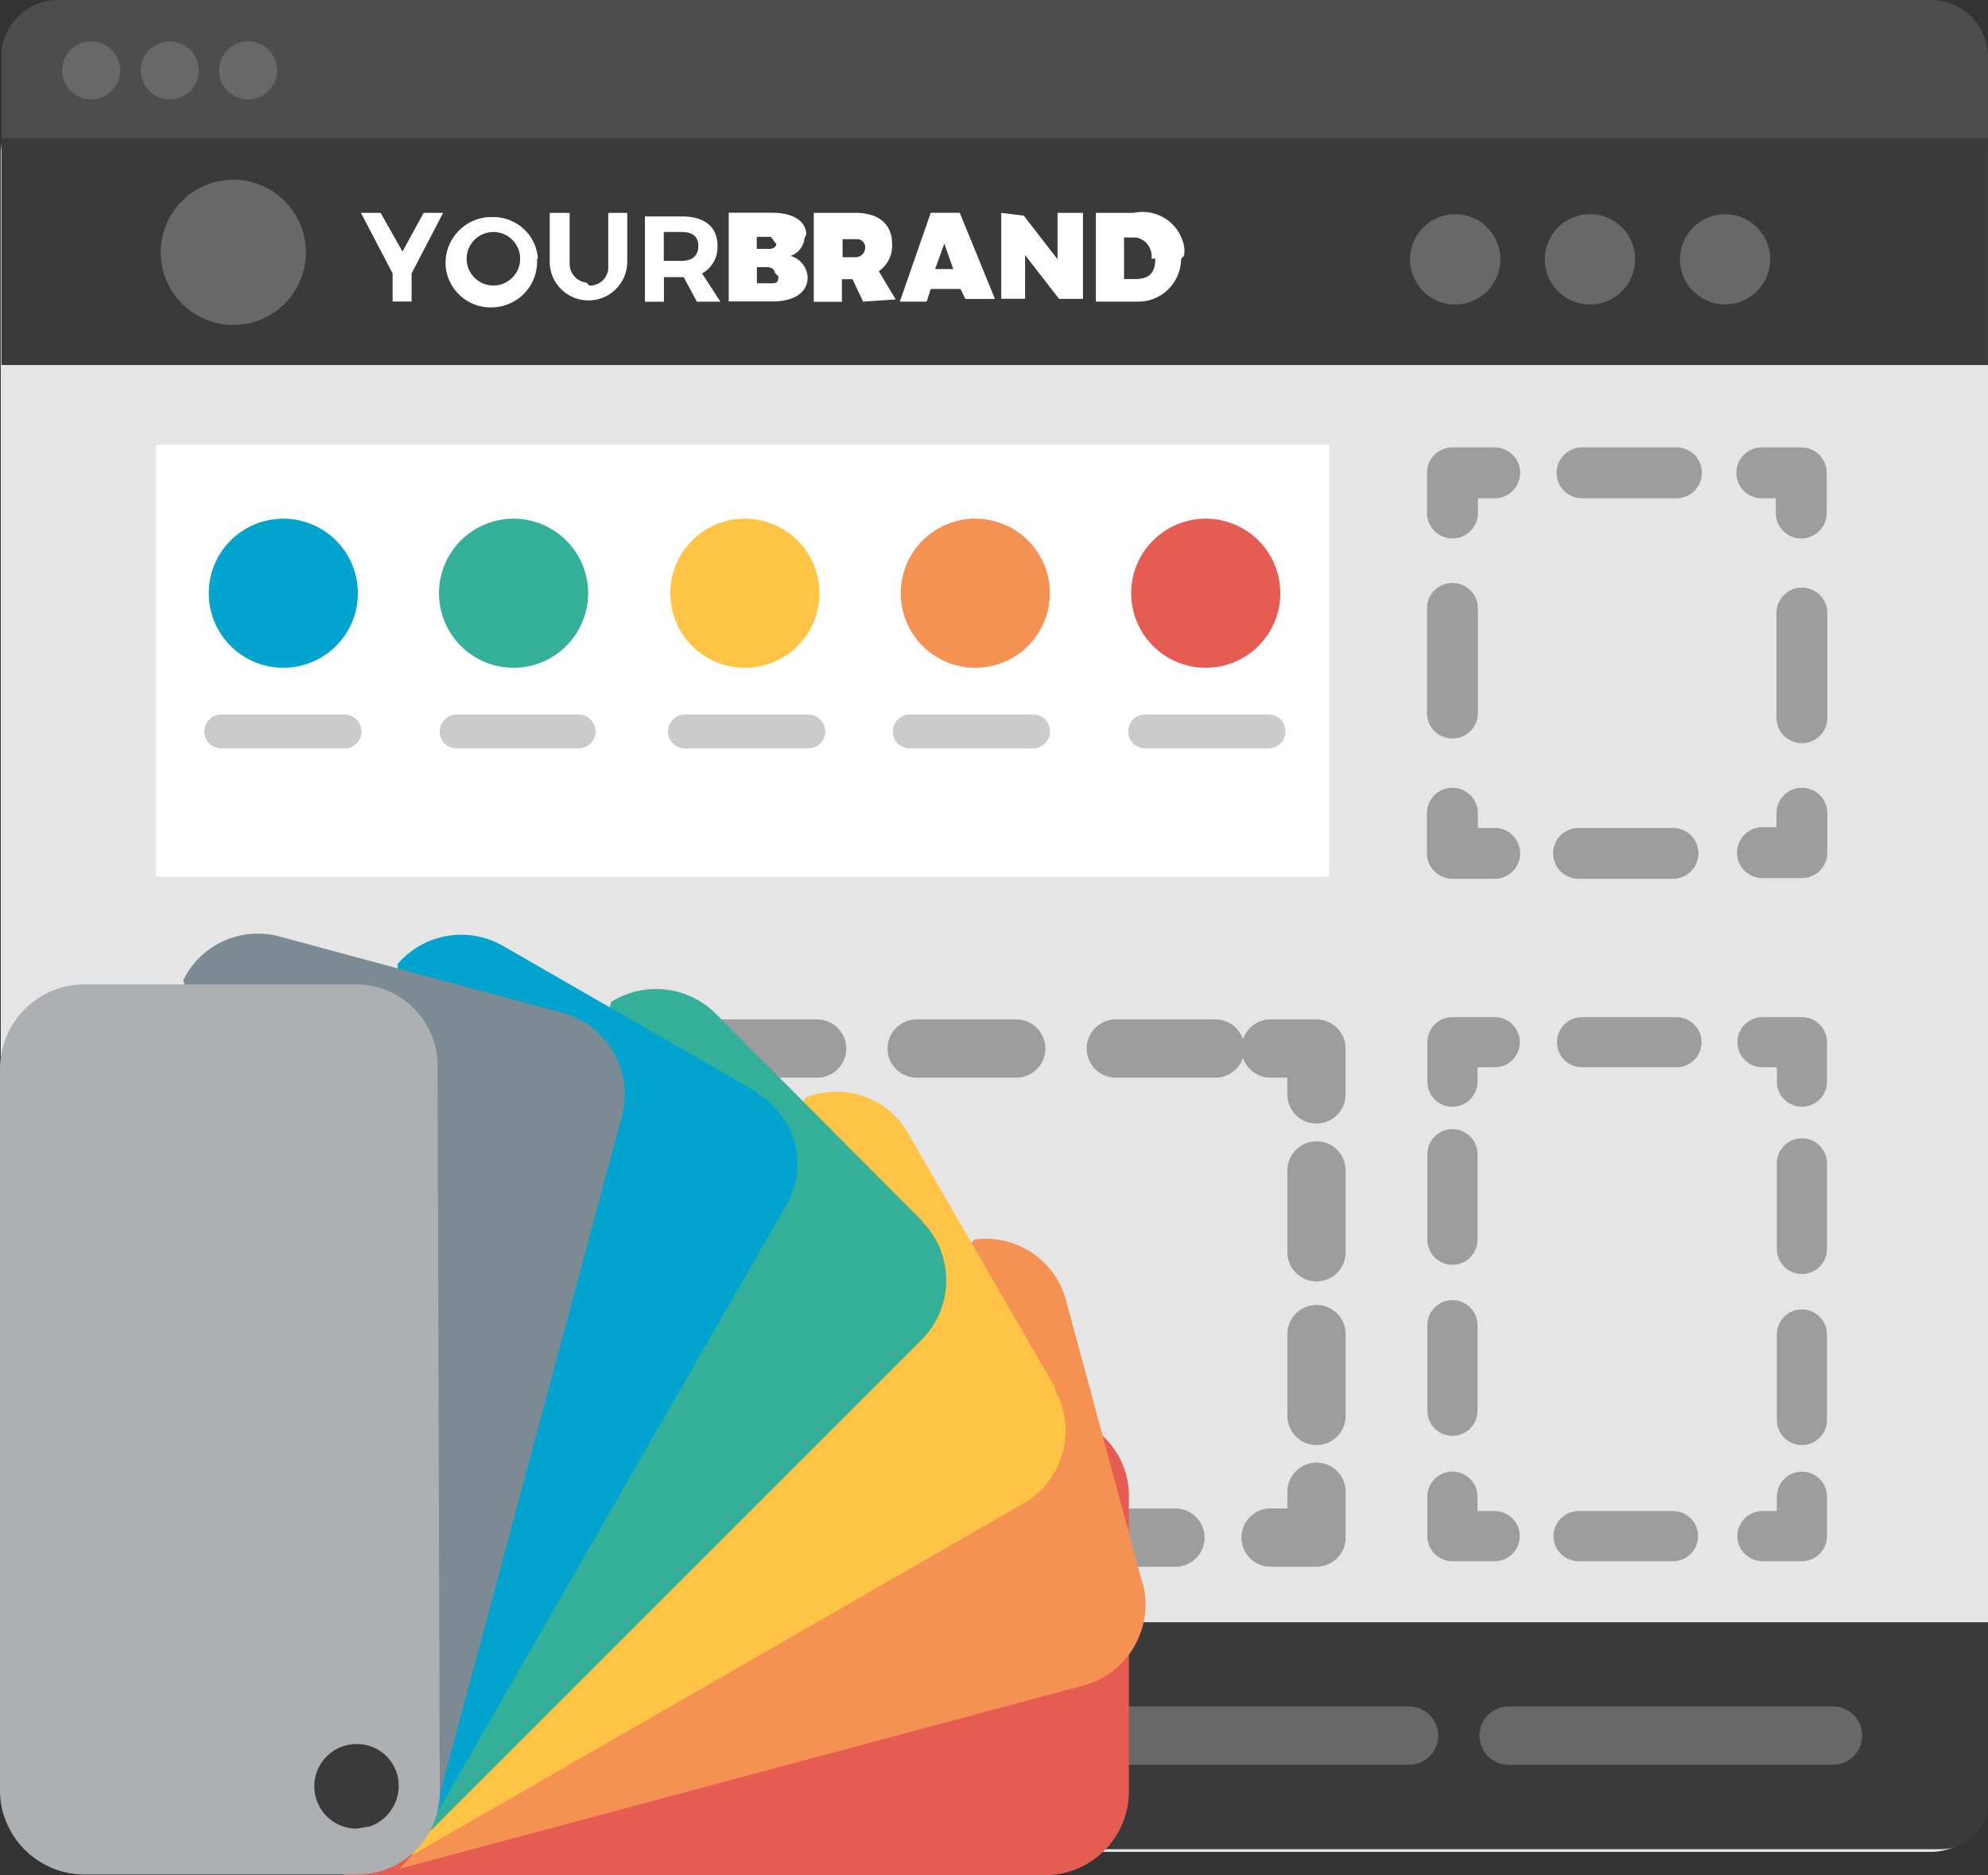 <svg xmlns="http://www.w3.org/2000/svg" xmlns:xlink="http://www.w3.org/1999/xlink" width="48" height="45.276" xmlns:v="https://vecta.io/nano"><rect width="100%" height="100%" fill="#333333" stroke="none"/><style><![CDATA[.B{stroke-linecap:round}.C{stroke-linejoin:round}.D{stroke-dasharray:2.279 2.279}.E{fill:#686868}.F{stroke-dasharray:2.528 2.528}.G{stroke-width:1.407}.H{stroke-dasharray:1.976 1.976}.I{stroke-dasharray:2.404 2.404}.J{stroke-dasharray:2.065 2.065}]]></style><defs><clipPath id="A"><path fill="none" d="M0 0h48v45.276H0z"/></clipPath><path id="B" d="M6.841 12.524a1.8 1.8 0 0 1 0 3.6 1.8 1.8 0 0 1-1.273-3.073 1.8 1.8 0 0 1 1.273-.527"/></defs><g clip-path="url(#A)"><path d="M1.379 2.348h45.259A1.38 1.38 0 0 1 48 3.692v39.679a1.38 1.38 0 0 1-1.344 1.344H1.379c-.741.01-1.351-.583-1.361-1.324V3.692c.011-.744.617-1.342 1.361-1.344" fill="#e5e5e5"/><path d="M.035 3.439V1.344C.046.598.654-.001 1.4 0h45.256A1.38 1.38 0 0 1 48 1.344v2.095" fill="#4d4d4d"/><path d="M2.2 1a.7.7 0 1 1 0 1.4.7.7 0 0 1-.7-.7h0a.7.7 0 0 1 .7-.7m1.9 0a.7.7 0 1 1 0 1.4.7.7 0 0 1-.7-.7h0a.7.7 0 0 1 .7-.7m1.89 0a.7.7 0 1 1 0 1.4.7.7 0 0 1-.7-.7h0a.7.7 0 0 1 .7-.7" class="E"/><path fill="#3a3a3a" d="M.035 3.335h47.964v5.479H.035z"/><path d="M9.938 6.6v.681h-.459V6.6l-.765-1.461h.476l.528.936.51-.936h.472L9.939 6.6zm3.028-.355c.019.293-.079.581-.273.802s-.467.355-.76.373h0a1.09 1.09 0 0 1-1.173-1v-.003a1.11 1.11 0 0 1 1.021-1.174h.1c.58-.019 1.07.426 1.106 1.005h-.02m-1.7 0c0 .357.289.646.646.646s.646-.289.646-.646-.289-.646-.646-.646c-.171 0-.336.068-.457.189s-.189.285-.189.457m2.96.646a.44.44 0 0 0 .459-.408V5.14h.459v1.208c-.017.505-.431.906-.936.906s-.92-.401-.936-.906V5.14h.481v1.208a.46.46 0 0 0 .408.477l.066.07zm2.6.392l-.319-.594h-.477v.594h-.459v-2.06h.9c.544 0 .853.255.853.715a.73.73 0 0 1-.373.662l.442.681h-.562-.006zm-.8-.987h.426c.255 0 .408-.119.408-.358s-.152-.34-.408-.34h-.426zm3.4-.561a.51.51 0 0 1-.34.442.56.56 0 0 1 .413.52c0 .357-.32.578-.833.578h-1.072V5.137h1.055c.493 0 .817.2.817.528l-.035.072zm-.714.118l-.1-.137h-.341v.29h.32s.137 0 .154-.119l-.033-.034zm0 .747s0-.153-.2-.153h-.238v.39h.319c.137 0 .2 0 .2-.171l-.078-.069zm2.127.681l-.256-.542h-.256v.545h-.679V5.139h1.005c.562 0 .885.274.885.747.017.262-.104.514-.32.663l.408.681-.783.053h0zm-.511-1.072h.32c.118.003.22-.083.238-.2a.2.2 0 0 0-.164-.237h-.379v.442h-.015zm2.859.765h-.714l-.1.306h-.648l.747-2.145h.7l.85 2.08h-.713l-.119-.238h0zm-.171-.48l-.217-.614-.221.613zm1.7-1.293l.817 1.055v-1.12h.614v2.077h-.578l-.819-1.057v1.055h-.576V5.139l.543.067h0zm3.8 1.041c0 .275-.109.539-.303.734s-.458.304-.734.304h-1.02V5.139h.918a1.02 1.02 0 0 1 1.208.79v.01a.56.56 0 0 1 0 .238l-.066.071v-.005zm-.714 0a.46.46 0 0 0-.373-.511h-.29v1.004h.26c.341 0 .494-.137.494-.493H27.8" fill="#fff"/><path d="M5.633 4.34c.968 0 1.753.785 1.753 1.753s-.785 1.753-1.753 1.753S3.88 7.061 3.88 6.093c0-.465.185-.911.513-1.24s.775-.513 1.24-.513" class="E"/><path fill="#fff" d="M3.762 10.736h28.33v10.43H3.762z"/><g fill="none" class="B C"><g stroke="#9d9d9d" stroke-width="1.229"><path d="M43.507 19.636v.952h-.953"/><path d="M40.394 20.605h-3.25" class="D"/><path d="M36.089 20.605h-1.021v-.969"/><path d="M35.069 17.218v-3.573" class="F"/><path d="M35.069 12.387v-.97h1.021"/><path d="M38.199 11.417h3.25" class="D"/><path d="M42.538 11.417h.953v.97"/><path d="M43.507 14.803v3.709" class="F"/></g><path d="M5.344 17.662H8.32m2.706 0h2.944m2.569 0h2.977m2.451 0h2.977m2.706 0h2.978" stroke="#cbcbcb" stroke-width=".82"/></g><use xlink:href="#B" fill="#00a4ce"/><path d="M12.4 12.524a1.8 1.8 0 0 1 0 3.6 1.8 1.8 0 0 1-1.273-3.073 1.8 1.8 0 0 1 1.273-.527" fill="#34b09a"/><path d="M17.985 12.524a1.8 1.8 0 0 1 0 3.6 1.8 1.8 0 0 1-1.273-3.073 1.8 1.8 0 0 1 1.273-.527" fill="#ffc445"/><path d="M23.549 12.524a1.8 1.8 0 0 1 0 3.6 1.8 1.8 0 0 1-1.273-3.073 1.8 1.8 0 0 1 1.273-.527" fill="#f59253"/><path d="M29.113 12.524a1.8 1.8 0 0 1 0 3.6 1.8 1.8 0 0 1-1.273-3.073 1.8 1.8 0 0 1 1.273-.527" fill="#e65c52"/><g class="E"><path d="M35.135 5.172a1.09 1.09 0 1 1-1.089 1.089 1.09 1.09 0 0 1 1.089-1.089m3.251 0A1.09 1.09 0 1 1 37.3 6.261a1.09 1.09 0 0 1 1.089-1.089m3.264 0a1.09 1.09 0 0 1 1.088 1.09 1.09 1.09 0 0 1-1.089 1.088 1.09 1.09 0 0 1-1.089-1.089 1.09 1.09 0 0 1 1.09-1.089"/></g><g fill="none" stroke="#9d9d9d" class="B C"><g class="G"><path d="M5.46 37.127h-1.1v-1.106"/><path d="M4.305 34.063v-6.806" class="H"/><path d="M4.305 26.372v-1.054h1.157"/><path d="M7.709 25.318h21.83" class="I"/><path d="M30.678 25.318h1.107v1.107"/><path d="M31.787 28.261v6.619" class="H"/><path d="M31.787 36.02v1.106h-1.11"/><path d="M28.38 37.127H6.551" class="I"/></g><g stroke-width="1.211"><path d="M43.507 36.14v.951h-.953"/><path d="M40.394 37.091h-3.267" class="D"/><path d="M36.089 37.091h-1.021v-.953"/><path d="M35.069 34.064v-6.975" class="J"/><path d="M35.069 26.118v-.953h1.021"/><path d="M38.199 25.165h3.267" class="D"/><path d="M42.555 25.165h.953v.953"/><path d="M43.507 28.092v6.806" class="J"/></g></g><path d="M.035 39.171H48v4.337a1.14 1.14 0 0 1-1.141 1.142H1.26c-.63-.001-1.141-.512-1.142-1.142v-4.337H.035z" fill="#3a3a3a"/><path fill="none" stroke="#686868" stroke-dasharray="7.834 2.404" d="M26.187 41.908h18.495" class="B C G"/><path d="M26.613 34.66L8.287 45.277H25.3c1.073-.037 1.931-.904 1.957-1.977v-7.126c.016-.574-.219-1.127-.644-1.514z" fill="#e65c52"/><path d="M27.581 38.215l-1.838-6.806a2.01 2.01 0 0 0-2.212-1.481L9.647 45.123 26.152 40.7c1.07-.284 1.714-1.375 1.446-2.45l-.018-.034h0z" fill="#f59253"/><path d="M25.472 33.5l-3.539-6.125a1.99 1.99 0 0 0-2.484-.868L9.937 44.8l14.8-8.512c.948-.563 1.272-1.78.73-2.74V33.5h0z" fill="#ffc445"/><path d="M22.273 29.487l-5-5.02c-.675-.663-1.716-.777-2.518-.274L10.192 44.41l12.081-12.081c.766-.787.766-2.04 0-2.827v-.017h0z" fill="#34b09a"/><path d="M18.277 26.372l-6.144-3.54c-.842-.475-1.902-.289-2.532.444l.868 20.639 8.505-14.8c.559-.935.255-2.147-.68-2.706l-.016-.033z" fill="#00a4ce"/><path d="M13.561 24.451l-6.807-1.837c-.929-.253-1.907.19-2.33 1.055L10.6 43.4l4.424-16.486a2.04 2.04 0 0 0-1.461-2.465" fill="#7b8a93"/><path d="M10.567 25.778c.02-1.078-.828-1.973-1.906-2.009h-6.6C.939 23.76.019 24.656 0 25.778v17.474c.018 1.122.937 2.018 2.059 2.009h6.6a1.99 1.99 0 0 0 1.959-1.961l-.053-17.526zM8.61 44.154a1.02 1.02 0 1 1 0-2.042h0c.442-.005.836.279.97.7a1.04 1.04 0 0 1-.647 1.288l-.319.053h0z" fill="#adb0b3"/></g></svg>